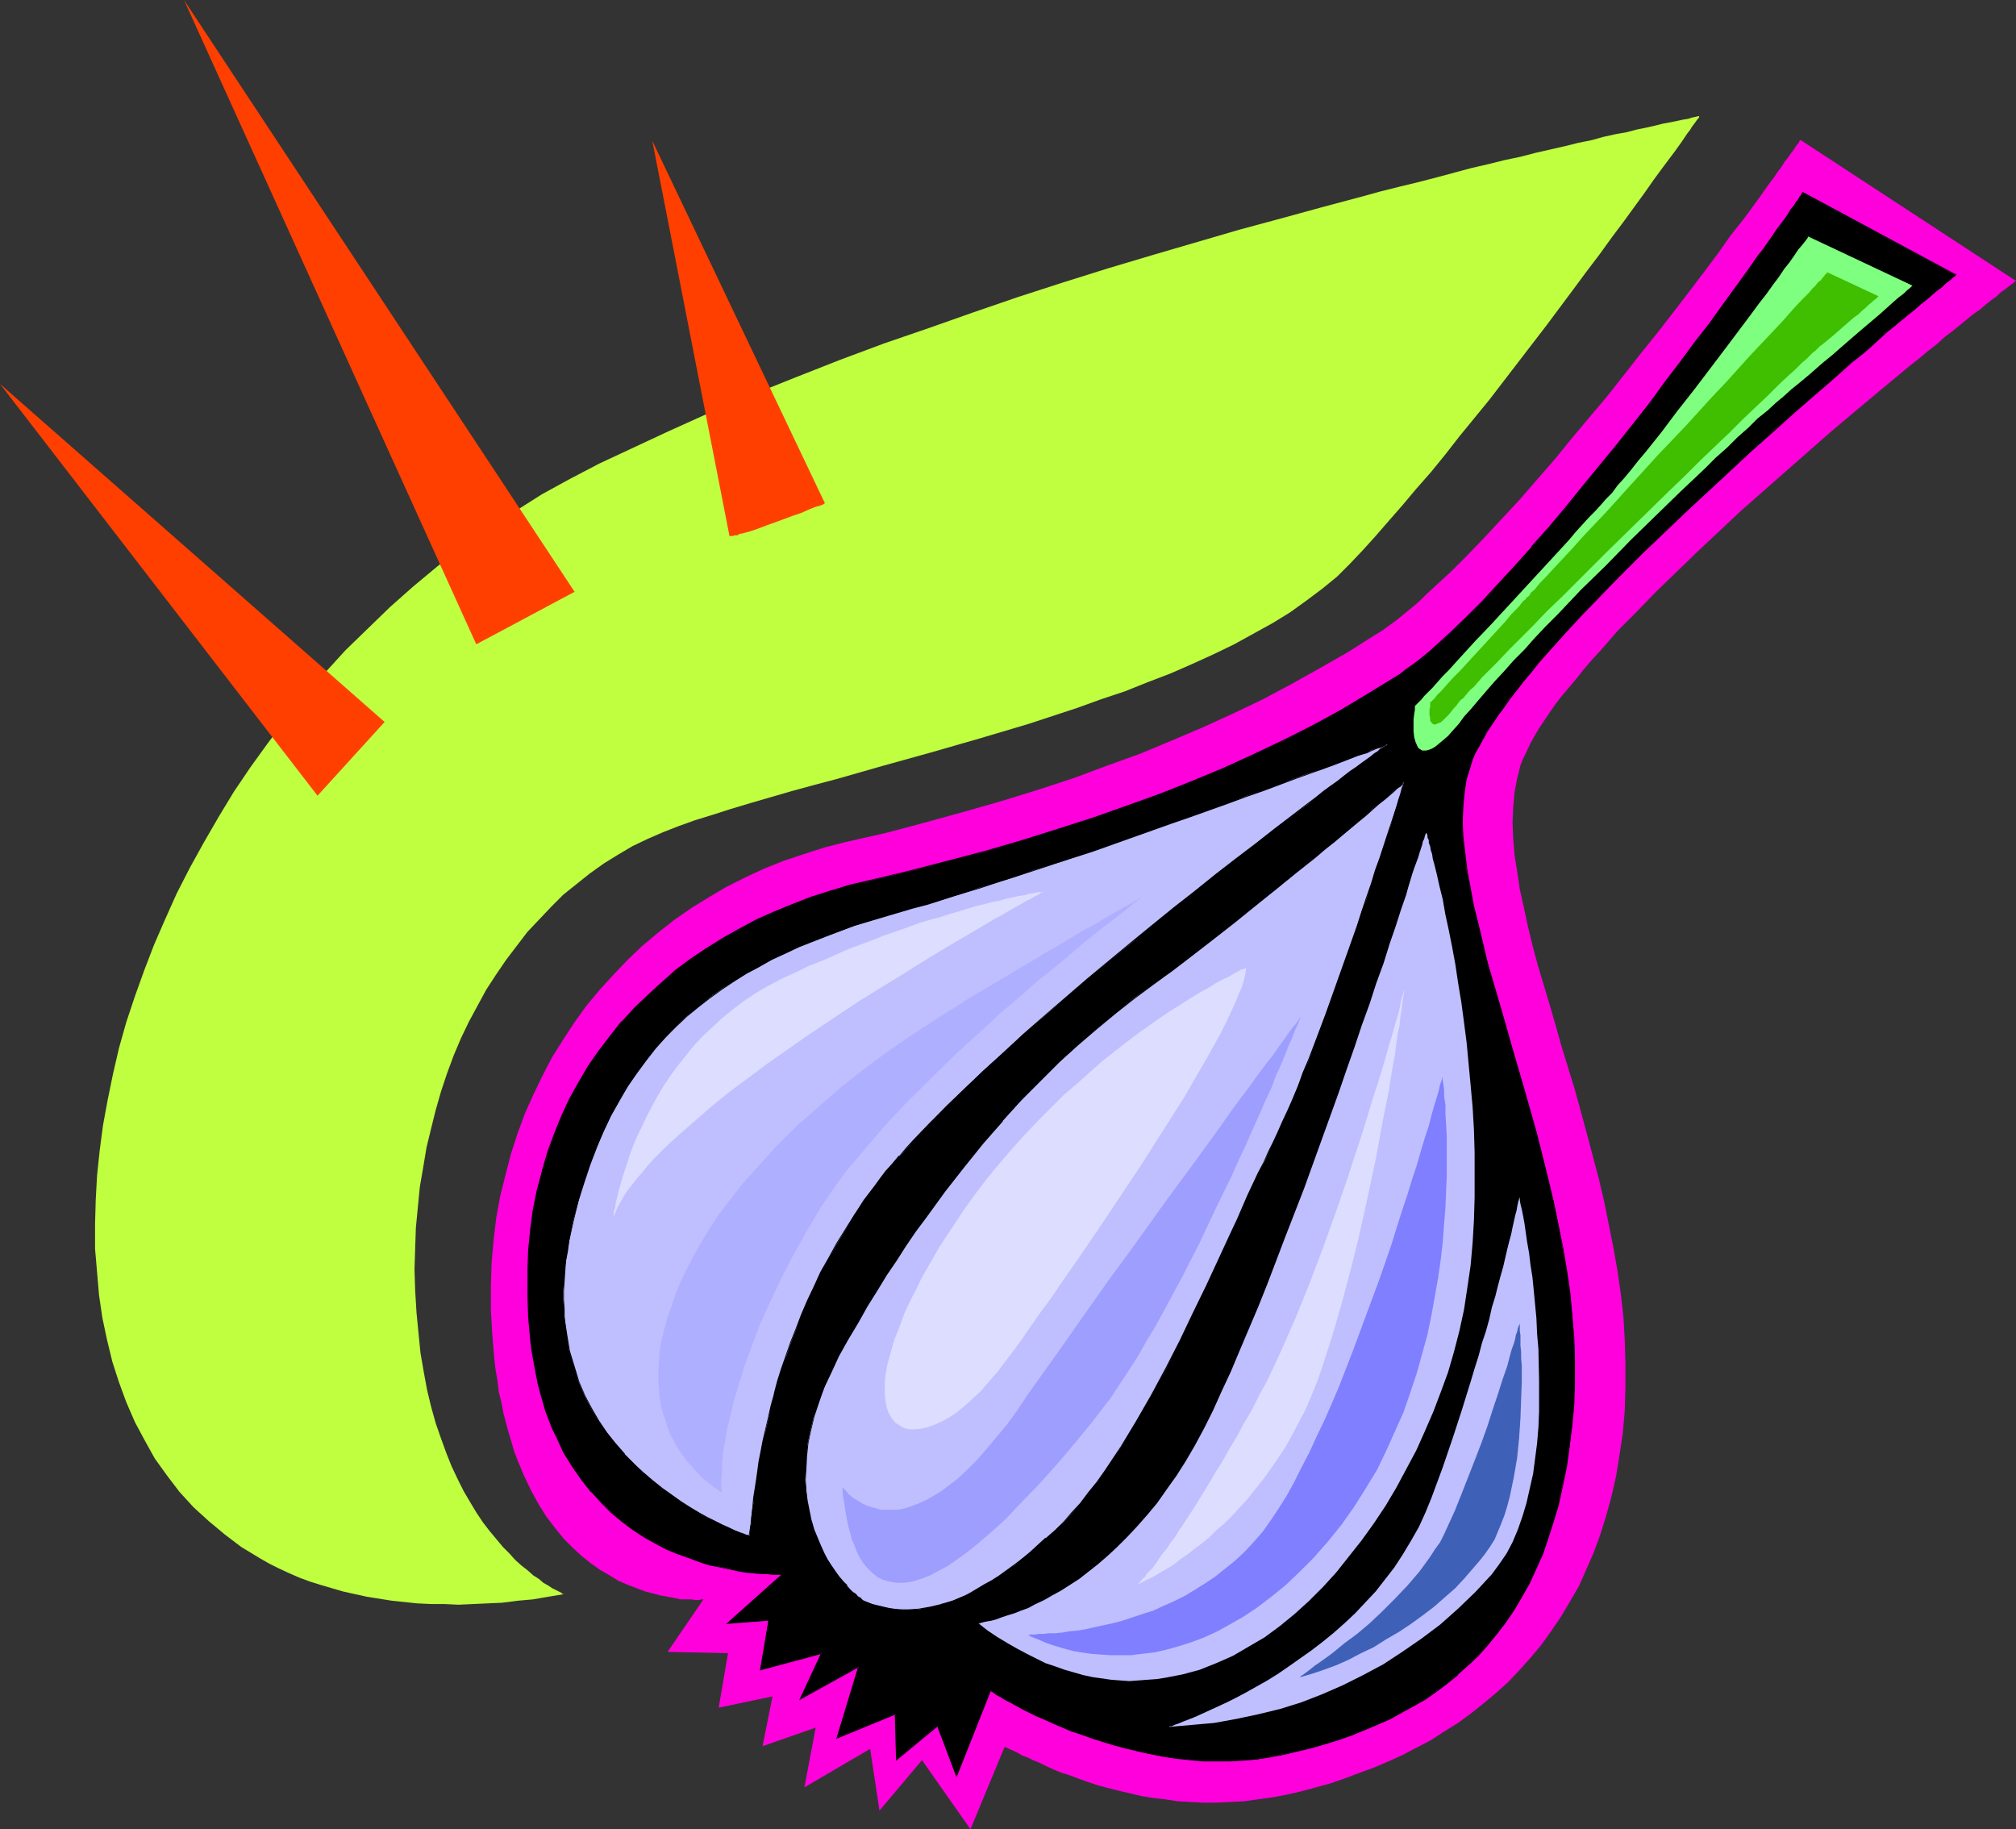 <?xml version="1.0" encoding="UTF-8" standalone="no"?>
<svg
   version="1.0"
   width="129.766mm"
   height="117.736mm"
   id="svg23"
   sodipodi:docname="Garlic 09.wmf"
   xmlns:inkscape="http://www.inkscape.org/namespaces/inkscape"
   xmlns:sodipodi="http://sodipodi.sourceforge.net/DTD/sodipodi-0.dtd"
   xmlns="http://www.w3.org/2000/svg"
   xmlns:svg="http://www.w3.org/2000/svg">
  <rect width="100%" height="100%" fill="#333333" stroke="none"/>
  <sodipodi:namedview
     id="namedview23"
     pagecolor="#ffffff"
     bordercolor="#000000"
     borderopacity="0.25"
     inkscape:showpageshadow="2"
     inkscape:pageopacity="0.0"
     inkscape:pagecheckerboard="0"
     inkscape:deskcolor="#d1d1d1"
     inkscape:document-units="mm" />
  <defs
     id="defs1">
    <pattern
       id="WMFhbasepattern"
       patternUnits="userSpaceOnUse"
       width="6"
       height="6"
       x="0"
       y="0" />
  </defs>
  <path
     style="fill:#ff00dd;fill-opacity:1;fill-rule:evenodd;stroke:none"
     d="m 171.134,389.081 h -0.485 l -0.646,0.162 h -0.808 l -0.97,-0.162 h -1.131 -1.454 l -1.454,-0.323 -1.778,-0.323 -1.778,-0.323 -1.778,-0.485 -1.939,-0.485 -2.101,-0.808 -2.101,-0.808 -2.262,-0.969 -2.101,-1.293 -2.262,-1.293 -2.262,-1.616 -2.262,-1.777 -2.262,-2.101 -2.101,-2.101 -2.101,-2.585 -2.101,-2.747 -1.939,-3.07 -1.778,-3.232 -1.778,-3.716 -1.616,-3.878 -0.808,-2.101 -0.646,-2.262 -0.646,-2.101 -0.646,-2.424 -0.646,-2.424 -0.485,-2.585 -0.646,-2.585 -0.323,-2.747 -0.485,-2.747 -0.323,-2.908 -0.485,-5.817 -0.323,-5.817 v -5.655 l 0.162,-5.655 0.485,-5.494 0.646,-5.494 0.97,-5.332 1.293,-5.171 1.293,-5.009 1.616,-5.009 1.778,-4.847 2.101,-4.686 2.262,-4.686 2.262,-4.363 2.747,-4.363 2.747,-4.201 2.909,-4.039 3.232,-3.878 3.394,-3.716 3.394,-3.555 3.555,-3.393 3.878,-3.232 3.878,-3.07 4.202,-2.908 4.202,-2.585 4.363,-2.585 4.525,-2.262 4.525,-2.101 4.848,-1.939 4.848,-1.616 5.01,-1.616 5.01,-1.293 10.019,-2.262 9.696,-2.585 9.373,-2.585 9.05,-2.585 8.888,-2.747 8.403,-2.747 8.242,-3.07 8.08,-2.908 7.757,-3.232 7.595,-3.232 7.434,-3.393 7.11,-3.393 6.949,-3.716 6.949,-3.878 6.787,-3.878 6.626,-4.201 1.616,-0.969 1.778,-1.293 1.778,-1.293 1.778,-1.454 1.778,-1.454 1.939,-1.616 1.778,-1.777 1.939,-1.777 4.04,-3.716 4.04,-4.039 4.202,-4.363 4.202,-4.524 4.363,-4.686 4.202,-4.847 4.363,-5.009 4.202,-5.171 8.565,-10.179 4.202,-5.332 4.04,-5.171 4.04,-5.009 3.878,-5.009 3.717,-4.847 3.555,-4.686 3.394,-4.524 3.07,-4.363 3.07,-3.878 1.454,-1.939 1.293,-1.777 1.293,-1.777 1.131,-1.616 1.131,-1.616 1.131,-1.454 0.97,-1.454 0.97,-1.293 0.808,-1.293 0.808,-0.969 0.646,-0.969 0.646,-0.808 0.485,-0.808 0.485,-0.646 0.323,-0.323 0.162,-0.485 0.162,-0.162 h 0.162 l 52.358,34.255 v 0 l -0.323,0.162 -0.323,0.323 -0.646,0.485 -0.646,0.485 -0.808,0.646 -0.97,0.646 -0.97,0.969 -1.131,0.808 -1.454,1.131 -1.293,1.131 -1.616,1.131 -1.616,1.293 -1.778,1.454 -1.778,1.454 -1.939,1.454 -1.939,1.777 -2.101,1.616 -2.101,1.777 -2.262,1.777 -4.686,3.878 -4.848,4.039 -5.01,4.201 -5.171,4.363 -5.333,4.686 -5.333,4.686 -10.827,9.533 -10.504,9.856 -5.171,5.009 -5.01,4.847 -4.686,4.847 -4.686,4.686 -4.202,4.847 -2.101,2.262 -1.939,2.262 -1.778,2.262 -1.778,2.101 -1.778,2.101 -1.616,2.101 -1.454,2.101 -1.293,1.939 -1.293,1.939 -1.131,1.939 -0.97,1.777 -0.808,1.777 -0.808,1.616 -0.646,1.616 -0.808,3.232 -0.646,3.393 -0.323,3.555 -0.162,3.716 0.162,3.878 0.323,4.039 0.646,4.039 0.646,4.363 0.97,4.363 0.97,4.524 1.131,4.686 1.293,4.847 1.454,4.847 1.454,4.847 1.454,5.009 1.454,5.171 3.232,10.503 2.909,10.664 2.909,10.987 1.293,5.494 1.131,5.655 1.131,5.655 0.97,5.494 0.808,5.655 0.646,5.655 0.323,5.655 0.162,5.655 v 5.817 l -0.162,5.655 -0.485,5.494 -0.808,5.332 -0.808,5.009 -1.131,5.009 -1.293,4.686 -1.454,4.686 -1.616,4.363 -1.778,4.039 -1.778,4.039 -2.262,3.878 -2.101,3.555 -2.424,3.555 -2.424,3.393 -2.586,3.07 -2.747,3.07 -2.747,2.908 -2.909,2.585 -3.07,2.585 -3.07,2.424 -3.07,2.262 -3.394,2.101 -3.232,2.101 -3.394,1.777 -3.394,1.777 -3.555,1.616 -3.394,1.454 -3.555,1.293 -3.394,1.293 -3.717,1.293 -3.555,0.969 -3.555,0.969 -3.555,0.808 -3.394,0.646 -3.555,0.485 -3.394,0.485 -3.394,0.162 -3.232,0.162 h -3.394 l -3.07,-0.162 -3.07,-0.162 -3.07,-0.485 -2.909,-0.323 -2.909,-0.485 -2.747,-0.646 -2.747,-0.646 -2.586,-0.646 -2.424,-0.646 -2.424,-0.808 -2.262,-0.808 -2.101,-0.808 -2.101,-0.646 -1.939,-0.808 -1.778,-0.808 -1.616,-0.808 -1.616,-0.646 -1.293,-0.646 -1.293,-0.485 -1.131,-0.646 -0.97,-0.485 -0.808,-0.323 -0.646,-0.323 -0.323,-0.162 -0.323,-0.162 -0.162,0.162 -8.242,19.874 -11.797,-16.804 -10.342,12.28 -2.262,-15.027 -15.998,9.372 2.747,-14.542 -12.928,4.524 2.424,-12.118 -13.09,2.747 2.262,-13.249 -14.706,-0.323 z"
     id="path1" />
  <path
     style="fill:#000000;fill-opacity:1;fill-rule:evenodd;stroke:none"
     d="m 190.365,382.941 h -2.424 -1.293 l -1.454,-0.162 -1.616,-0.162 -1.939,-0.162 -1.939,-0.323 -2.262,-0.485 -2.262,-0.485 -2.424,-0.485 -2.586,-0.808 -2.586,-0.969 -2.586,-0.969 -2.747,-1.131 -2.747,-1.454 -2.747,-1.454 -2.586,-1.777 -2.747,-1.939 -2.586,-2.262 -2.586,-2.424 -2.424,-2.585 -2.262,-2.908 -2.262,-3.232 -2.101,-3.555 -1.778,-3.716 -0.97,-2.101 -0.808,-1.939 -0.808,-2.262 -0.646,-2.262 -0.646,-2.262 -0.646,-2.424 -0.485,-2.424 -0.485,-2.585 -0.485,-2.747 -0.323,-2.747 -0.485,-5.494 -0.162,-5.494 v -5.332 l 0.162,-5.171 0.485,-5.009 0.646,-4.847 0.97,-4.847 1.131,-4.686 1.454,-4.524 1.616,-4.524 1.778,-4.363 1.939,-4.039 2.101,-4.039 2.424,-3.878 2.586,-3.878 2.586,-3.555 2.909,-3.555 3.07,-3.232 3.232,-3.232 3.394,-3.07 3.555,-2.908 3.555,-2.747 3.878,-2.585 3.878,-2.424 4.04,-2.262 4.202,-2.262 4.363,-1.939 4.363,-1.777 4.686,-1.777 4.525,-1.616 4.686,-1.293 4.848,-1.131 9.534,-2.262 9.373,-2.424 9.211,-2.424 8.888,-2.585 8.726,-2.747 8.565,-2.747 8.242,-2.908 8.08,-2.908 7.918,-3.232 7.595,-3.07 7.434,-3.393 7.272,-3.393 6.949,-3.716 6.787,-3.555 6.464,-3.878 6.464,-3.878 1.454,-0.969 1.616,-1.293 1.778,-1.131 1.616,-1.454 1.778,-1.454 1.778,-1.454 1.939,-1.616 1.778,-1.777 3.878,-3.716 3.878,-3.878 3.878,-4.201 4.202,-4.524 4.04,-4.524 4.202,-4.847 4.202,-4.847 4.04,-5.009 8.242,-10.179 7.918,-10.179 3.878,-5.009 3.717,-5.009 3.555,-4.686 3.555,-4.686 3.232,-4.524 3.07,-4.201 2.909,-3.878 2.586,-3.716 1.293,-1.777 1.131,-1.616 1.131,-1.616 0.97,-1.454 0.97,-1.293 0.97,-1.293 0.808,-1.131 0.646,-1.131 0.808,-0.969 0.485,-0.808 0.485,-0.646 0.485,-0.646 0.323,-0.485 0.162,-0.323 0.162,-0.162 v -0.162 l 37.168,20.036 v 0 l -0.323,0.162 -0.323,0.323 -0.485,0.485 -0.646,0.485 -0.808,0.646 -0.97,0.808 -1.131,0.808 -1.131,0.969 -1.293,1.131 -1.293,1.131 -1.454,1.293 -1.778,1.293 -1.616,1.454 -1.778,1.616 -1.939,1.454 -1.939,1.777 -1.939,1.777 -2.101,1.777 -2.262,1.777 -4.525,4.039 -4.848,4.201 -5.01,4.363 -5.01,4.524 -5.171,4.686 -5.333,4.847 -10.504,9.856 -10.504,10.018 -5.01,5.009 -5.01,5.009 -4.686,4.847 -4.363,4.847 -4.202,4.686 -2.101,2.262 -1.778,2.262 -1.939,2.262 -1.616,2.101 -1.778,2.101 -1.454,2.101 -1.454,1.939 -1.293,2.101 -1.293,1.777 -0.97,1.939 -0.97,1.616 -0.808,1.777 -0.808,1.616 -0.485,1.454 -0.808,3.07 -0.646,3.393 -0.323,3.393 v 3.716 3.716 l 0.485,4.039 0.485,4.039 0.808,4.363 0.808,4.363 1.131,4.524 1.131,4.686 1.293,4.847 1.293,4.847 1.454,5.009 1.454,5.171 1.616,5.171 2.909,10.503 3.07,10.664 2.747,10.987 1.454,5.494 1.131,5.494 0.97,5.494 0.97,5.655 0.808,5.494 0.646,5.494 0.323,5.494 0.323,5.494 v 5.494 l -0.323,5.332 -0.485,5.171 -0.485,5.009 -0.808,4.847 -0.97,4.686 -0.97,4.363 -1.131,4.201 -1.293,4.039 -1.454,4.039 -1.616,3.555 -1.616,3.555 -1.778,3.232 -1.939,3.232 -1.939,2.908 -2.262,2.908 -2.101,2.585 -2.424,2.585 -2.424,2.424 -2.424,2.262 -2.586,2.101 -2.747,1.939 -2.747,1.939 -2.747,1.777 -2.909,1.454 -2.909,1.616 -3.07,1.454 -3.07,1.293 -3.07,1.131 -3.232,1.131 -3.232,1.131 -3.232,0.808 -6.787,1.616 -3.394,0.646 -3.232,0.646 -3.394,0.162 -3.232,0.162 h -3.394 -3.232 l -3.232,-0.323 -3.07,-0.323 -3.232,-0.485 -3.07,-0.485 -2.909,-0.646 -2.909,-0.808 -2.909,-0.646 -2.747,-0.969 -2.586,-0.808 -2.586,-0.808 -2.424,-0.969 -2.424,-0.969 -2.101,-0.969 -2.262,-0.969 -1.939,-0.808 -1.778,-0.969 -1.778,-0.808 -1.454,-0.808 -1.454,-0.808 -1.131,-0.646 -1.131,-0.646 -0.808,-0.485 -0.646,-0.485 -0.646,-0.323 -0.162,-0.162 h -0.162 l -8.242,20.844 -4.686,-12.28 -9.858,8.241 -0.323,-11.149 -14.221,5.817 5.333,-17.289 -14.221,7.917 5.171,-11.149 -14.867,4.039 1.939,-12.118 -10.019,0.808 z"
     id="path2" />
  <path
     style="fill:#000000;fill-opacity:1;fill-rule:evenodd;stroke:none"
     d="m 190.688,382.779 h -2.747 -1.293 l -1.454,-0.162 -1.616,-0.162 -1.939,-0.162 -1.939,-0.323 -2.262,-0.323 -2.262,-0.485 -2.424,-0.646 v 0 l -2.586,-0.808 -2.424,-0.808 -2.747,-1.131 -2.747,-1.131 -2.747,-1.293 -2.586,-1.616 -2.747,-1.777 -2.747,-1.939 -2.586,-2.101 v 0 l -2.586,-2.424 -2.424,-2.747 h 0.162 l -2.424,-2.908 -2.101,-3.232 -2.101,-3.393 -1.939,-3.716 -0.808,-2.101 -0.808,-2.101 -0.808,-2.101 -0.646,-2.262 -0.646,-2.262 -0.646,-2.424 v 0 l -0.485,-2.424 -0.646,-2.585 -0.323,-2.747 -0.323,-2.747 -0.485,-5.494 -0.323,-5.494 v -5.332 l 0.323,-5.171 0.485,-5.009 0.646,-4.847 0.97,-4.847 1.131,-4.686 v 0 l 1.293,-4.524 1.616,-4.363 1.778,-4.363 2.101,-4.201 2.101,-4.039 2.424,-3.878 2.586,-3.716 2.586,-3.555 2.909,-3.555 v 0 l 3.07,-3.393 3.07,-3.232 3.394,-2.908 v 0 l 3.555,-2.908 3.717,-2.747 3.717,-2.585 4.04,-2.424 4.04,-2.424 4.202,-2.101 4.363,-1.939 4.363,-1.939 4.525,-1.616 4.525,-1.616 4.848,-1.293 h -0.162 l 4.848,-1.293 9.534,-2.262 9.373,-2.262 h 0.162 l 9.05,-2.585 9.05,-2.424 8.726,-2.747 8.403,-2.747 8.403,-2.908 8.08,-2.908 7.757,-3.232 7.757,-3.232 7.434,-3.232 7.11,-3.555 6.949,-3.555 6.787,-3.555 6.626,-3.878 6.302,-3.878 1.616,-0.969 1.616,-1.293 1.616,-1.293 1.778,-1.293 1.778,-1.454 1.778,-1.454 v -0.162 l 1.778,-1.616 1.778,-1.777 3.878,-3.555 3.878,-4.039 4.04,-4.201 4.04,-4.363 4.202,-4.686 v 0 l 4.202,-4.686 4.04,-5.009 4.202,-5.009 8.242,-10.179 7.918,-10.179 3.878,-5.009 3.717,-4.847 3.555,-4.847 3.394,-4.524 3.394,-4.524 5.818,-8.24 2.747,-3.716 1.293,-1.616 1.131,-1.616 0.97,-1.616 1.131,-1.454 0.97,-1.454 0.97,-1.131 0.808,-1.293 0.646,-0.969 0.646,-0.969 0.646,-0.808 0.485,-0.808 0.485,-0.646 0.162,-0.323 0.485,-0.646 h -0.162 0.162 -0.162 l 37.168,19.874 v -0.162 0.162 -0.162 l -0.323,0.162 -0.323,0.323 -0.646,0.485 -0.646,0.485 -0.808,0.646 -0.808,0.808 -1.131,0.969 -1.131,0.808 -1.293,1.131 -1.454,1.131 -1.454,1.293 -1.616,1.454 -1.616,1.293 -1.778,1.616 -1.939,1.616 -1.939,1.616 -2.101,1.777 -2.101,1.777 -2.101,1.939 -4.686,3.878 -4.686,4.201 v 0 l -5.01,4.363 -5.01,4.686 -5.333,4.524 -5.171,4.847 -10.666,9.856 -10.342,10.018 -5.171,5.009 -4.848,5.009 -4.686,4.847 -4.525,4.847 -4.202,4.686 v 0 l -1.939,2.424 -1.939,2.262 -1.778,2.101 -1.778,2.262 -1.616,2.101 -1.616,2.101 -1.454,1.939 -1.293,1.939 -1.131,1.939 -1.131,1.777 -0.97,1.777 -0.808,1.777 -0.808,1.616 -0.485,1.454 -0.808,3.07 v 0 l -0.646,3.393 -0.323,3.393 v 3.716 l 0.162,3.716 0.323,4.039 0.646,4.039 0.646,4.363 0.808,4.363 1.131,4.524 1.131,4.686 1.293,4.847 v 0 l 1.454,5.009 1.293,5.009 1.454,5.009 1.616,5.171 2.909,10.503 3.07,10.826 v -0.162 l 2.747,10.987 1.454,5.494 1.131,5.494 1.131,5.494 0.808,5.655 0.808,5.494 0.646,5.494 0.485,5.494 0.162,5.494 v 5.494 l -0.323,5.332 -0.485,5.171 -0.485,5.009 -0.808,4.847 -0.808,4.686 -1.131,4.363 v 0 l -1.131,4.201 -1.293,4.039 -1.454,3.878 -1.616,3.716 -1.616,3.393 -1.778,3.393 -1.939,3.07 -1.939,3.07 -2.101,2.747 -2.262,2.747 v 0 l -2.262,2.585 -2.424,2.262 -2.424,2.262 v 0 l -2.747,2.101 -2.586,2.101 -2.747,1.777 -2.909,1.777 -2.909,1.616 -2.909,1.454 -2.909,1.454 -3.07,1.293 -3.232,1.131 -3.232,1.131 -3.232,1.131 -3.232,0.808 h 0.162 l -6.787,1.777 -3.394,0.646 -3.232,0.485 v 0.162 l 3.232,-0.485 3.394,-0.646 6.787,-1.616 v 0 l 3.232,-0.969 3.232,-0.969 3.232,-1.131 3.07,-1.293 3.07,-1.293 3.07,-1.293 2.909,-1.616 2.909,-1.616 2.909,-1.616 2.747,-1.939 2.586,-1.939 2.586,-2.101 v -0.162 l 2.586,-2.262 2.424,-2.262 2.262,-2.585 v 0 l 2.262,-2.747 2.101,-2.747 2.101,-3.07 1.778,-3.07 1.939,-3.393 1.616,-3.555 1.616,-3.555 1.293,-3.878 1.293,-4.039 1.293,-4.201 v -0.162 l 0.97,-4.363 0.97,-4.686 0.646,-4.847 0.646,-5.009 0.485,-5.171 0.162,-5.332 v -5.494 l -0.162,-5.494 -0.485,-5.494 -0.485,-5.494 -0.808,-5.494 -0.97,-5.655 -1.131,-5.494 -1.131,-5.494 -1.293,-5.494 -2.747,-10.987 v 0 l -3.07,-10.826 -3.07,-10.503 -1.454,-5.171 -1.454,-5.009 -1.454,-5.009 -1.454,-4.847 v 0 l -1.131,-4.847 -1.131,-4.686 -1.131,-4.524 -0.808,-4.363 -0.808,-4.363 -0.485,-4.039 -0.485,-4.039 -0.162,-3.716 0.162,-3.716 0.323,-3.393 0.485,-3.393 v 0.162 l 0.97,-3.07 0.485,-1.616 0.646,-1.616 0.97,-1.616 0.97,-1.777 0.97,-1.777 1.293,-1.939 1.293,-1.939 1.454,-1.939 1.454,-2.101 1.778,-2.262 1.616,-2.101 1.778,-2.101 1.939,-2.424 1.939,-2.262 v 0 l 4.202,-4.686 4.525,-4.847 4.686,-4.847 4.848,-5.009 5.01,-5.009 10.504,-10.018 10.666,-9.856 5.171,-4.847 5.333,-4.686 5.01,-4.524 5.01,-4.363 v 0 l 4.686,-4.039 4.525,-4.039 2.262,-1.777 2.101,-1.777 2.101,-1.939 1.778,-1.616 1.939,-1.616 1.778,-1.454 1.778,-1.454 1.616,-1.293 1.454,-1.293 1.454,-1.131 1.293,-1.131 1.131,-0.969 1.131,-0.808 0.808,-0.808 0.808,-0.646 0.646,-0.485 0.485,-0.485 0.485,-0.323 0.162,-0.162 v -0.162 h 0.323 L 438.582,46.696 l -0.162,0.162 -0.323,0.646 -0.323,0.323 -0.323,0.646 -0.646,0.808 -0.485,0.808 -0.808,0.969 -0.646,1.131 -0.808,1.131 -0.97,1.293 -0.97,1.293 -0.97,1.454 -1.131,1.616 -1.131,1.616 -1.293,1.616 -2.586,3.716 -5.979,8.24 -3.232,4.524 -3.555,4.524 -3.555,4.847 -3.717,4.847 -3.717,5.171 -8.08,10.179 -8.242,10.018 -4.04,5.009 -4.202,5.009 -4.202,4.686 h 0.162 l -4.202,4.686 -4.04,4.363 -3.878,4.201 -4.04,4.039 -3.717,3.555 -1.939,1.777 -1.778,1.616 v 0 l -1.778,1.616 -1.778,1.454 -1.778,1.293 -1.616,1.131 -1.616,1.293 -1.616,0.969 -6.302,3.878 -6.464,3.878 -6.787,3.716 -7.11,3.555 -7.11,3.393 -7.434,3.393 -7.757,3.232 -7.757,3.07 -8.08,2.908 -8.242,2.908 -8.565,2.747 -8.726,2.747 -8.888,2.585 -9.211,2.424 v 0 l -9.373,2.424 -9.534,2.262 -4.848,1.131 v 0 l -4.686,1.454 -4.686,1.454 -4.525,1.777 -4.363,1.777 -4.363,1.939 -4.202,2.262 -4.04,2.262 -3.878,2.424 -3.878,2.585 -3.717,2.747 -3.394,3.07 v 0 l -3.394,3.07 -3.232,3.07 -3.07,3.393 h -0.162 l -2.747,3.555 -2.747,3.555 -2.586,3.716 -2.262,3.878 -2.262,4.039 -1.939,4.201 -1.778,4.363 -1.616,4.363 -1.293,4.524 v 0.162 l -1.293,4.686 -0.97,4.847 -0.646,4.847 -0.485,5.009 -0.162,5.171 v 5.332 l 0.162,5.494 0.485,5.494 0.323,2.747 0.485,2.747 0.485,2.585 0.485,2.424 v 0.162 l 0.646,2.424 0.646,2.262 0.646,2.262 0.808,2.101 0.808,2.101 0.97,1.939 1.778,3.878 2.101,3.393 2.262,3.232 2.262,2.908 h 0.162 l 2.424,2.747 2.424,2.424 v 0 l 2.747,2.262 2.586,1.939 2.747,1.777 2.586,1.454 2.747,1.454 2.747,1.131 2.747,0.969 2.586,0.969 2.424,0.808 h 0.162 l 2.424,0.485 2.262,0.485 2.262,0.485 1.939,0.323 1.939,0.162 1.616,0.162 h 1.454 l 1.293,0.162 h 2.424 l -0.162,-0.162 z"
     id="path3" />
  <path
     style="fill:#000000;fill-opacity:1;fill-rule:evenodd;stroke:none"
     d="m 305.747,427.86 -3.394,0.323 h -3.232 -3.394 -3.232 l -3.232,-0.162 -3.07,-0.485 -3.232,-0.485 -3.07,-0.485 -2.909,-0.646 -2.909,-0.808 v 0 l -2.747,-0.646 -2.747,-0.808 -2.747,-0.969 -2.586,-0.808 -2.424,-0.969 -2.262,-0.969 -2.262,-0.808 -2.101,-0.969 -1.939,-0.969 -1.939,-0.969 -1.616,-0.808 -1.616,-0.808 -1.293,-0.808 -1.293,-0.646 -0.97,-0.485 -0.97,-0.646 -0.646,-0.323 -0.485,-0.323 -0.323,-0.323 h -0.162 l -8.403,21.005 h 0.323 l -4.686,-12.442 -10.019,8.402 h 0.162 l -0.323,-11.31 -14.382,5.978 0.162,0.162 5.333,-17.612 -14.382,8.079 0.162,0.162 5.171,-11.472 -15.19,4.201 h 0.323 l 1.939,-12.28 -10.181,0.808 0.162,0.162 13.574,-12.118 -0.485,0.162 -13.574,12.118 10.342,-0.808 v -0.162 l -2.101,12.28 15.029,-4.039 -0.162,-0.162 -5.333,11.472 14.544,-8.079 -0.162,-0.162 -5.333,17.612 14.544,-5.978 -0.323,-0.162 0.323,11.472 10.181,-8.402 h -0.162 l 4.686,12.442 8.403,-21.167 -0.162,0.162 v 0 l 0.323,0.162 0.485,0.323 0.646,0.485 0.97,0.485 0.97,0.646 1.293,0.646 1.454,0.808 1.454,0.808 1.616,0.808 1.939,0.969 1.939,0.808 2.101,0.969 2.262,0.969 2.262,0.969 2.586,0.808 2.586,0.969 2.586,0.808 2.747,0.808 2.909,0.808 v 0 l 2.909,0.646 2.909,0.646 3.07,0.646 3.232,0.485 3.07,0.323 3.232,0.323 h 3.232 3.394 l 3.232,-0.162 3.394,-0.323 z"
     id="path4" />
  <path
     style="fill:#bfbfff;fill-opacity:1;fill-rule:evenodd;stroke:none"
     d="m 182.285,373.731 -0.162,-0.162 -0.485,-0.162 -0.808,-0.162 -0.97,-0.485 -1.131,-0.485 -1.454,-0.646 -1.616,-0.646 -1.778,-0.969 -1.939,-0.808 -1.939,-1.293 -2.262,-1.293 -2.262,-1.293 -2.101,-1.616 -2.424,-1.616 -2.262,-1.939 -2.424,-1.939 -2.101,-2.262 -2.262,-2.262 -2.262,-2.585 -1.939,-2.585 -2.101,-2.908 -1.778,-2.908 -1.616,-3.232 -1.454,-3.393 -1.131,-3.555 -1.131,-3.878 -0.646,-3.878 -0.485,-4.201 -0.162,-2.101 -0.162,-2.262 v -2.262 l 0.162,-2.262 0.162,-2.424 0.323,-2.424 0.323,-2.424 0.485,-2.585 0.97,-5.009 1.293,-4.686 1.293,-4.524 1.454,-4.363 1.616,-4.201 1.778,-3.878 1.778,-3.878 1.939,-3.555 2.101,-3.393 2.101,-3.232 2.262,-3.07 2.262,-2.908 2.586,-2.747 2.586,-2.747 2.586,-2.424 2.747,-2.262 2.747,-2.262 2.909,-2.101 2.909,-1.939 3.07,-1.777 3.07,-1.777 3.232,-1.616 3.232,-1.616 3.232,-1.454 6.787,-2.747 6.787,-2.424 7.11,-2.262 7.11,-2.101 3.717,-0.969 3.878,-1.293 4.202,-1.131 4.202,-1.454 4.363,-1.293 4.686,-1.454 4.525,-1.616 4.686,-1.454 9.696,-3.232 9.534,-3.393 9.534,-3.393 4.686,-1.616 4.525,-1.616 4.525,-1.616 4.202,-1.616 4.202,-1.454 4.04,-1.454 3.717,-1.454 3.555,-1.293 3.394,-1.131 3.07,-1.131 2.747,-0.969 2.586,-0.969 2.101,-0.808 0.97,-0.485 0.808,-0.323 0.808,-0.162 0.646,-0.323 0.646,-0.162 0.485,-0.162 0.323,-0.162 0.323,-0.162 h 0.162 v 0 0 l -0.162,0.162 -0.485,0.162 -0.323,0.323 -0.646,0.485 -0.808,0.646 -0.808,0.485 -0.97,0.808 -1.131,0.808 -1.131,0.808 -1.293,0.969 -1.293,0.969 -1.454,1.131 -1.616,1.131 -1.778,1.293 -1.616,1.293 -1.778,1.454 -1.939,1.454 -4.04,3.07 -4.363,3.232 -4.525,3.555 -4.686,3.555 -4.848,3.878 -5.01,3.878 -5.171,4.201 -5.333,4.201 -5.171,4.363 -10.666,8.725 -10.504,9.048 -5.01,4.363 -5.01,4.524 -4.686,4.363 -4.686,4.363 -4.363,4.201 -4.04,4.201 -3.878,4.039 -1.778,2.101 -1.778,1.939 -1.616,1.777 -1.616,1.939 -1.454,1.777 -1.293,1.777 -2.586,3.555 -2.424,3.393 -2.101,3.555 -2.101,3.555 -1.939,3.393 -1.939,3.555 -1.616,3.393 -1.616,3.555 -1.454,3.232 -1.293,3.393 -1.293,3.393 -1.131,3.232 -1.131,3.232 -0.97,3.07 -0.808,3.07 -0.808,2.908 -0.646,2.908 -0.646,2.747 -0.646,2.747 -0.485,2.585 -0.485,2.424 -0.323,2.424 -0.323,2.262 -0.323,2.101 -0.323,1.939 -0.162,1.777 -0.323,1.777 -0.162,1.454 v 1.454 l -0.323,1.131 v 0.969 z"
     id="path5" />
  <path
     style="fill:#000000;fill-opacity:1;fill-rule:evenodd;stroke:none"
     d="m 182.123,373.731 0.162,-0.162 -0.162,-0.162 h -0.485 v 0 l -0.646,-0.323 -0.97,-0.323 -1.293,-0.485 -1.293,-0.646 -1.778,-0.808 -1.616,-0.808 -1.939,-0.969 -2.101,-1.131 -2.101,-1.293 -2.262,-1.454 -2.262,-1.616 -2.262,-1.616 -2.424,-1.939 -2.262,-1.939 v 0 l -2.262,-2.101 -2.262,-2.262 h 0.162 l -2.262,-2.585 -2.101,-2.585 -1.939,-2.908 -1.778,-3.07 -1.616,-3.07 -1.454,-3.393 -1.131,-3.716 -1.131,-3.716 v 0 l -0.646,-3.878 -0.646,-4.201 v -2.101 l -0.162,-2.262 v -2.262 l 0.162,-2.262 0.162,-2.424 0.162,-2.424 0.485,-2.424 0.323,-2.585 1.131,-5.009 1.131,-4.686 v 0 l 1.454,-4.524 1.454,-4.363 1.616,-4.201 1.616,-3.878 1.778,-3.716 2.101,-3.716 1.939,-3.393 2.262,-3.232 2.262,-3.07 2.262,-2.908 v 0 l 2.424,-2.747 2.586,-2.585 2.586,-2.424 v 0 l 2.747,-2.262 2.909,-2.262 2.909,-2.101 2.909,-1.939 3.07,-1.939 3.07,-1.616 3.07,-1.777 3.232,-1.454 3.394,-1.616 6.626,-2.585 6.787,-2.585 7.11,-2.101 7.11,-2.101 3.717,-0.969 4.04,-1.293 4.04,-1.293 4.363,-1.293 4.363,-1.454 4.525,-1.454 4.525,-1.454 4.848,-1.616 9.534,-3.07 9.534,-3.393 9.534,-3.393 4.686,-1.616 4.525,-1.616 4.525,-1.616 4.363,-1.616 4.202,-1.454 7.757,-2.908 3.555,-1.293 3.232,-1.131 3.07,-1.131 2.909,-1.131 2.424,-0.969 2.262,-0.646 0.97,-0.485 0.808,-0.323 0.646,-0.323 0.808,-0.162 0.485,-0.162 0.485,-0.323 h 0.323 l 0.323,-0.162 0.162,-0.162 v 0 0 -0.162 l -0.162,0.162 v -0.162 l -0.485,0.485 -0.485,0.323 -0.646,0.323 -0.646,0.646 -0.808,0.485 -0.97,0.808 -1.131,0.808 -1.131,0.808 -1.293,0.969 -1.454,0.969 -1.454,1.131 -1.616,1.293 -1.616,1.131 -1.778,1.293 -1.778,1.454 -1.939,1.454 -8.242,6.302 -4.525,3.555 -4.686,3.555 -5.01,3.878 -5.01,4.039 -5.171,4.039 -5.171,4.201 -5.333,4.363 -10.504,8.725 -10.504,9.048 v 0 l -5.171,4.524 -4.848,4.524 -4.848,4.363 -4.525,4.363 -4.363,4.201 -4.202,4.201 -3.878,4.039 -1.778,1.939 -1.616,1.939 h -0.162 l -1.616,1.939 -1.616,1.777 -1.454,1.939 -1.293,1.777 -2.586,3.393 -2.262,3.555 -2.262,3.555 -2.101,3.393 -1.939,3.555 -1.939,3.393 -1.616,3.555 -1.616,3.393 -1.454,3.393 -1.293,3.393 -1.293,3.232 -1.131,3.232 -1.131,3.232 -0.97,3.07 -0.808,3.07 v 0.162 l -0.808,2.908 -0.646,2.908 -0.646,2.747 -0.646,2.747 -0.485,2.585 -0.485,2.424 -0.323,2.424 -0.323,2.262 -0.323,2.101 -0.323,1.939 -0.162,1.777 -0.162,1.777 -0.162,1.454 -0.162,1.454 -0.162,1.131 -0.162,0.969 -0.162,0.969 0.162,0.162 0.162,-1.131 0.162,-0.969 0.162,-1.131 0.162,-1.454 0.162,-1.454 0.162,-1.777 0.323,-1.777 0.323,-1.939 0.323,-2.101 0.323,-2.262 0.323,-2.424 0.485,-2.424 0.485,-2.585 0.485,-2.747 0.646,-2.747 0.808,-2.908 0.808,-2.908 v 0 l 0.808,-3.07 0.97,-3.07 0.97,-3.232 1.131,-3.232 1.293,-3.393 1.454,-3.232 1.454,-3.393 1.616,-3.393 1.616,-3.555 1.778,-3.393 1.939,-3.555 2.101,-3.555 2.262,-3.393 2.424,-3.555 2.586,-3.555 1.293,-1.777 1.454,-1.777 1.616,-1.777 1.616,-1.939 h -0.162 l 1.778,-1.939 1.778,-1.939 3.878,-4.039 4.04,-4.201 4.525,-4.201 4.525,-4.363 4.848,-4.524 4.848,-4.363 5.01,-4.524 v 0 l 10.504,-8.887 10.666,-8.887 5.333,-4.201 5.171,-4.201 5.171,-4.201 5.01,-3.878 4.848,-3.878 4.848,-3.716 4.525,-3.393 8.242,-6.463 1.939,-1.293 1.778,-1.454 1.778,-1.293 1.616,-1.293 1.616,-1.131 1.454,-1.131 1.454,-0.969 1.293,-0.969 1.131,-0.808 1.131,-0.969 0.808,-0.646 0.97,-0.646 0.646,-0.485 0.646,-0.485 0.485,-0.323 0.485,-0.323 0.323,-0.323 h -0.323 -0.162 l -0.323,0.162 -0.485,0.162 -0.323,0.162 -0.646,0.162 -0.646,0.323 -0.808,0.323 -0.808,0.323 -0.97,0.323 -2.262,0.808 -2.424,0.969 -2.747,0.969 -3.07,1.131 -3.394,1.293 -3.555,1.293 -7.757,2.747 -4.202,1.616 -4.363,1.454 -4.363,1.616 -4.525,1.616 -4.686,1.616 -9.534,3.393 -9.696,3.393 -9.534,3.232 -4.686,1.616 -4.686,1.454 -4.525,1.454 -4.363,1.454 -4.363,1.293 -4.04,1.131 -4.04,1.293 -3.717,0.969 -7.11,2.101 -6.949,2.262 -6.949,2.424 -6.626,2.747 -3.232,1.454 -3.394,1.616 -3.07,1.616 -3.07,1.777 -3.07,1.777 -2.909,2.101 -2.909,2.101 -2.747,2.101 -2.747,2.424 v 0 l -2.747,2.424 -2.424,2.585 -2.586,2.747 v 0 l -2.424,3.07 -2.262,3.07 -2.101,3.232 -2.101,3.393 -1.939,3.555 -1.778,3.716 -1.778,4.039 -1.616,4.039 -1.454,4.363 -1.293,4.524 v 0.162 l -1.131,4.686 -1.131,5.009 -0.485,2.585 -0.323,2.424 -0.323,2.424 -0.162,2.424 v 2.262 2.262 2.262 l 0.162,2.101 0.485,4.201 0.808,3.878 v 0.162 l 0.97,3.716 1.293,3.555 1.454,3.393 1.616,3.232 1.778,3.07 1.939,2.908 2.101,2.585 2.101,2.585 v 0 l 2.262,2.262 2.262,2.101 v 0.162 l 2.262,1.939 2.424,1.777 2.262,1.777 2.262,1.616 2.262,1.293 2.101,1.293 2.101,1.131 1.939,0.969 1.778,0.969 1.616,0.646 1.454,0.646 1.131,0.485 0.97,0.485 0.646,0.162 h 0.162 l 0.485,0.162 v 0 l 0.162,0.162 z"
     id="path6" />
  <path
     style="fill:#bfbfff;fill-opacity:1;fill-rule:evenodd;stroke:none"
     d="m 210.241,389.566 h -0.162 l -0.162,-0.162 -0.485,-0.323 -0.485,-0.485 -0.485,-0.485 -0.808,-0.646 -0.808,-0.808 -0.808,-0.808 -0.97,-1.131 -0.97,-1.131 -0.808,-1.293 -0.97,-1.293 -0.97,-1.616 -0.97,-1.616 -0.808,-1.777 -0.808,-1.939 -0.808,-1.939 -0.646,-2.101 -0.485,-2.424 -0.485,-2.424 -0.162,-2.424 -0.323,-2.747 0.162,-2.747 0.162,-3.07 0.323,-3.07 0.646,-3.07 0.808,-3.393 1.131,-3.555 1.454,-3.555 1.616,-3.878 1.778,-3.878 2.262,-4.039 2.424,-4.039 2.262,-3.878 2.424,-3.878 2.262,-3.716 2.424,-3.716 2.424,-3.555 2.262,-3.393 2.424,-3.232 4.686,-6.463 4.686,-6.14 4.686,-5.655 4.686,-5.332 4.686,-5.171 4.686,-4.686 4.525,-4.524 4.686,-4.363 4.525,-3.878 4.525,-3.716 4.525,-3.716 4.525,-3.232 2.262,-1.616 2.262,-1.777 4.848,-3.716 5.171,-3.878 5.01,-4.039 10.342,-8.079 4.848,-4.039 4.686,-3.878 2.424,-1.939 2.101,-1.777 2.101,-1.777 1.939,-1.616 1.939,-1.616 1.778,-1.454 1.616,-1.454 1.616,-1.293 1.454,-1.131 1.131,-0.969 0.97,-0.969 0.97,-0.646 0.646,-0.646 0.485,-0.485 0.323,-0.323 h 0.162 v 0 0.162 l -0.162,0.162 v 0.323 l -0.323,0.969 -0.323,1.131 -0.485,1.454 -0.646,1.777 -0.646,2.101 -0.646,2.262 -0.808,2.424 -0.97,2.747 -0.97,2.908 -0.97,2.908 -0.97,3.232 -1.131,3.393 -1.293,3.393 -1.131,3.555 -2.424,7.109 -2.586,7.433 -2.747,7.271 -2.586,7.109 -1.293,3.555 -1.454,3.393 -1.293,3.07 -1.293,3.232 -1.131,2.908 -1.293,2.747 -1.131,2.585 -1.131,2.262 -1.131,2.424 -1.131,2.424 -1.293,2.585 -1.293,2.585 -1.293,2.908 -2.586,5.817 -1.454,3.232 -2.909,6.302 -3.07,6.625 -3.232,6.625 -3.232,6.625 -3.394,6.786 -3.555,6.625 -3.717,6.302 -3.717,6.14 -1.939,3.07 -1.939,2.747 -1.939,2.747 -2.101,2.585 -1.939,2.585 -2.101,2.424 -2.101,2.262 -2.101,1.939 -2.101,1.939 -2.101,1.777 -1.939,1.777 -1.939,1.454 -1.778,1.616 -1.939,1.293 -1.778,1.293 -1.778,1.131 -1.616,0.969 -1.778,0.969 -1.616,0.969 -1.454,0.646 -3.07,1.293 -2.747,0.969 -2.747,0.646 -2.747,0.485 -2.424,0.162 -2.424,-0.162 -2.262,-0.162 -2.101,-0.485 -2.101,-0.646 z"
     id="path7" />
  <path
     style="fill:#000000;fill-opacity:1;fill-rule:evenodd;stroke:none"
     d="m 210.241,389.404 v 0.162 -0.162 0 l -0.323,-0.162 -0.323,-0.323 -0.485,-0.485 v 0.162 l -0.646,-0.485 v -0.162 l -0.808,-0.646 v 0.162 l -0.808,-0.808 -0.808,-0.969 h 0.162 l -0.97,-0.969 -0.97,-1.131 -0.97,-1.293 -0.97,-1.454 -0.97,-1.454 -0.808,-1.616 -0.808,-1.777 -0.808,-1.939 -0.808,-1.939 -0.646,-2.262 v 0.162 l -0.485,-2.424 -0.485,-2.424 -0.323,-2.424 -0.162,-2.747 0.162,-2.747 0.162,-3.07 0.323,-3.07 0.646,-3.07 0.808,-3.393 v 0 l 1.131,-3.393 1.293,-3.716 1.778,-3.716 1.778,-3.878 2.262,-4.039 2.424,-4.039 2.262,-4.039 2.424,-3.878 2.262,-3.716 2.424,-3.555 2.262,-3.555 2.424,-3.555 2.424,-3.232 4.686,-6.463 4.686,-5.978 4.686,-5.817 4.686,-5.332 h -0.162 l 4.686,-5.171 4.686,-4.686 4.525,-4.524 4.686,-4.201 v 0 l 4.525,-3.878 4.686,-3.878 4.525,-3.555 4.363,-3.232 2.424,-1.777 2.262,-1.616 4.848,-3.716 5.01,-3.878 5.171,-4.039 10.181,-8.241 5.01,-4.039 4.686,-3.716 2.262,-1.939 2.262,-1.777 2.101,-1.777 1.939,-1.616 1.939,-1.616 1.778,-1.454 1.616,-1.454 1.454,-1.293 1.454,-1.131 1.131,-0.969 1.131,-0.969 0.808,-0.808 0.808,-0.485 0.485,-0.485 v 0 l 0.323,-0.323 v 0 h 0.162 l -0.323,-0.162 v 0 0 0.162 0.162 l -0.162,0.323 -0.323,0.808 -0.323,1.293 -0.485,1.454 -0.485,1.777 -0.646,1.939 -0.808,2.424 -0.808,2.424 -1.778,5.494 -1.131,3.07 -0.97,3.232 -1.131,3.232 -1.131,3.393 -1.131,3.555 -2.586,7.271 -2.586,7.271 -2.586,7.271 -2.747,7.271 -1.293,3.393 -1.454,3.393 -1.131,3.232 -1.293,3.07 -1.293,2.908 -1.293,2.747 -1.131,2.585 -1.131,2.424 -1.131,2.262 -1.131,2.585 -1.293,2.424 -1.293,2.747 -1.293,2.747 -2.586,5.978 -1.454,3.07 -2.909,6.302 -3.07,6.625 -3.232,6.625 -3.232,6.786 -3.394,6.625 -3.555,6.625 -3.717,6.463 -3.717,6.14 -1.939,2.908 -1.939,2.908 -1.939,2.747 -2.101,2.585 -1.939,2.585 v 0 l -2.101,2.262 -1.939,2.262 -2.101,2.101 -2.262,1.939 v -0.162 l -1.939,1.777 -1.939,1.777 -1.939,1.616 -1.939,1.454 -1.778,1.293 -1.778,1.293 -1.778,1.131 -1.778,0.969 -1.616,0.969 -1.616,0.969 -1.454,0.808 -3.07,1.293 -2.909,0.808 h 0.162 l -2.747,0.646 -2.747,0.485 -2.424,0.162 h -2.424 l -2.262,-0.323 -2.101,-0.485 v 0 l -2.101,-0.485 -1.939,-0.808 -0.162,0.323 2.101,0.646 2.101,0.646 v 0 l 2.101,0.485 2.262,0.162 2.424,0.162 2.424,-0.323 2.747,-0.323 2.747,-0.646 v 0 l 2.747,-0.969 3.07,-1.293 1.616,-0.808 1.616,-0.808 1.616,-0.969 1.778,-0.969 1.616,-1.131 1.939,-1.293 1.778,-1.454 1.778,-1.454 1.939,-1.454 2.101,-1.777 1.939,-1.777 v 0 l 2.101,-1.939 2.101,-2.101 2.101,-2.262 2.101,-2.262 v 0 l 2.101,-2.585 1.939,-2.585 2.101,-2.908 1.939,-2.747 1.778,-3.07 3.878,-5.978 3.717,-6.463 3.394,-6.625 3.555,-6.625 3.232,-6.786 3.232,-6.625 3.07,-6.625 2.909,-6.302 1.293,-3.07 2.747,-5.978 1.293,-2.747 1.293,-2.747 1.131,-2.585 1.131,-2.424 1.293,-2.262 1.131,-2.424 1.131,-2.585 1.293,-2.747 1.131,-2.908 1.293,-3.07 1.293,-3.232 1.293,-3.393 1.454,-3.393 2.586,-7.271 2.747,-7.271 2.586,-7.271 2.424,-7.271 1.131,-3.555 1.131,-3.393 1.293,-3.232 0.97,-3.232 0.97,-3.07 1.939,-5.494 0.646,-2.585 0.808,-2.262 0.646,-1.939 0.646,-1.777 0.323,-1.454 0.485,-1.293 0.162,-0.808 0.162,-0.323 0.162,-0.162 v -0.323 -0.162 l -0.323,0.162 -0.323,0.323 v 0 l -0.485,0.323 -0.646,0.646 -0.97,0.808 -0.97,0.808 -1.293,0.969 -1.454,1.293 -1.454,1.293 -1.616,1.293 -1.778,1.454 -1.939,1.616 -1.939,1.616 -2.101,1.777 -2.262,1.777 -2.262,1.939 -4.686,3.878 -5.01,4.039 -10.181,8.079 -5.171,4.039 -5.01,3.878 -4.848,3.716 -2.262,1.777 -2.262,1.616 -4.525,3.393 -4.525,3.555 -4.525,3.716 -4.686,4.039 v 0 l -4.525,4.201 -4.686,4.524 -4.686,4.686 -4.686,5.171 v 0 l -4.686,5.332 -4.686,5.817 -4.686,5.978 -4.686,6.463 -2.424,3.393 -2.262,3.393 -2.424,3.555 -2.424,3.555 -2.262,3.878 -2.262,3.716 -2.424,4.039 -2.424,4.039 -2.262,4.039 -1.778,3.878 -1.616,3.716 -1.454,3.716 -0.97,3.393 v 0.162 l -0.808,3.393 -0.646,3.07 -0.485,3.07 -0.162,3.07 v 2.747 l 0.162,2.747 0.162,2.424 0.485,2.424 0.485,2.424 v 0 l 0.646,2.262 0.808,1.939 0.808,1.939 0.808,1.777 0.97,1.616 0.97,1.454 0.97,1.454 0.97,1.293 0.97,1.131 0.808,0.969 h 0.162 l 0.808,0.969 0.646,0.646 v 0.162 l 0.808,0.646 v -0.162 l 0.646,0.646 v 0 l 0.485,0.485 0.323,0.162 0.323,0.323 v -0.162 0.162 z"
     id="path8" />
  <path
     style="fill:#bfbfff;fill-opacity:1;fill-rule:evenodd;stroke:none"
     d="m 238.037,394.898 h 0.162 0.162 l 0.485,-0.162 0.646,-0.162 0.808,-0.162 0.97,-0.162 1.131,-0.323 1.293,-0.485 1.454,-0.485 1.616,-0.485 1.616,-0.646 1.778,-0.646 1.778,-0.969 2.101,-0.969 1.939,-1.131 2.101,-1.131 2.262,-1.454 2.262,-1.454 2.262,-1.777 2.262,-1.777 2.424,-2.101 2.262,-2.101 2.424,-2.424 2.424,-2.585 2.424,-2.747 2.424,-2.908 2.262,-3.232 2.424,-3.393 2.262,-3.555 2.262,-3.878 2.262,-4.201 2.101,-4.201 2.101,-4.686 2.262,-4.847 2.101,-5.009 2.262,-5.332 2.262,-5.332 2.262,-5.655 4.363,-11.472 4.525,-11.634 4.202,-11.634 4.202,-11.634 1.939,-5.655 1.939,-5.494 1.778,-5.332 1.939,-5.332 1.616,-5.009 1.778,-4.847 1.454,-4.686 1.454,-4.201 1.293,-4.039 1.293,-3.716 0.485,-1.777 0.485,-1.616 0.485,-1.616 0.485,-1.454 0.485,-1.293 0.485,-1.293 0.323,-1.131 0.323,-0.969 0.323,-0.969 0.162,-0.808 0.323,-0.646 0.162,-0.646 0.162,-0.485 0.162,-0.323 v -0.162 -0.162 0.162 0.162 l 0.162,0.162 0.162,0.485 v 0.485 l 0.323,0.646 v 0.646 l 0.323,0.808 0.162,0.969 0.323,0.969 0.162,1.131 0.323,1.131 0.646,2.585 0.646,2.908 0.808,3.232 0.646,3.716 0.808,3.716 0.808,4.039 0.808,4.363 0.646,4.363 0.808,4.847 0.646,4.847 0.646,5.009 0.485,5.171 0.485,5.171 0.485,5.332 0.323,5.494 0.162,5.494 v 5.494 5.494 l -0.162,5.494 -0.323,5.494 -0.485,5.494 -0.808,5.494 -0.808,5.332 -1.131,5.171 -1.293,5.009 -1.454,5.009 -1.778,4.847 -1.778,4.686 -2.101,4.847 -2.101,4.686 -2.424,4.524 -2.424,4.524 -2.586,4.363 -2.909,4.363 -2.909,4.039 -3.07,3.878 -3.07,3.878 -3.232,3.555 -3.394,3.393 -3.555,3.232 -3.555,2.908 -3.717,2.747 -3.878,2.262 -3.878,2.262 -4.04,1.777 -4.04,1.616 -4.202,1.131 -4.202,0.808 -2.101,0.323 -2.262,0.162 -2.101,0.162 -2.262,0.162 -4.363,-0.323 -2.262,-0.323 -2.262,-0.323 -2.262,-0.485 -2.262,-0.646 -2.262,-0.646 -2.262,-0.808 -2.424,-0.808 -2.262,-1.131 -2.262,-1.131 -2.424,-1.293 -2.262,-1.293 -2.424,-1.454 -2.424,-1.616 z"
     id="path9" />
  <path
     style="fill:#bfbfff;fill-opacity:1;fill-rule:evenodd;stroke:none"
     d="m 284.416,420.104 0.162,-0.162 h 0.485 l 0.646,-0.323 0.97,-0.323 1.131,-0.485 1.293,-0.485 1.616,-0.646 1.778,-0.808 1.778,-0.808 2.101,-0.969 2.101,-0.969 2.262,-1.131 2.424,-1.293 2.586,-1.454 2.586,-1.454 2.586,-1.616 2.586,-1.777 2.747,-1.939 2.747,-1.939 2.747,-2.101 2.586,-2.101 2.747,-2.424 2.586,-2.424 2.424,-2.585 2.586,-2.747 2.262,-2.908 2.262,-2.908 2.101,-3.232 1.939,-3.232 1.939,-3.393 1.616,-3.555 1.454,-3.555 2.747,-7.433 2.424,-7.109 2.262,-6.948 2.101,-6.786 0.97,-3.232 0.97,-3.07 0.808,-3.07 0.97,-2.908 0.808,-2.908 0.646,-2.908 0.808,-2.585 0.646,-2.585 0.646,-2.424 0.646,-2.262 0.485,-2.101 0.485,-2.101 0.485,-1.939 0.485,-1.777 0.323,-1.616 0.323,-1.454 0.323,-1.454 0.323,-1.131 0.162,-0.969 0.162,-0.808 0.162,-0.646 0.162,-0.485 v -0.323 0 0 l 0.162,0.162 v 0.162 0.323 l 0.162,0.969 0.323,1.293 0.323,1.616 0.323,1.777 0.323,2.262 0.323,2.262 0.485,2.747 0.323,2.747 0.485,3.07 0.323,3.232 0.323,3.393 0.323,3.393 0.162,3.716 0.323,3.716 0.162,7.594 v 7.594 l -0.162,3.878 -0.323,3.878 -0.485,3.716 -0.485,3.716 -0.808,3.555 -0.808,3.555 -0.97,3.232 -1.131,3.232 -1.293,3.07 -1.454,2.747 -1.778,2.585 -1.778,2.424 -4.04,4.363 -4.202,4.039 -4.363,3.878 -4.525,3.393 -4.686,3.232 -4.686,3.07 -4.848,2.585 -4.848,2.424 -5.171,2.262 -5.01,1.939 -5.171,1.616 -5.333,1.293 -5.333,1.131 -5.333,0.969 -5.494,0.485 z"
     id="path10" />
  <path
     style="fill:#3f60b7;fill-opacity:1;fill-rule:evenodd;stroke:none"
     d="m 316.412,407.985 h -0.162 l 0.162,-0.162 0.162,-0.162 0.323,-0.162 0.646,-0.485 0.646,-0.485 0.646,-0.485 0.97,-0.808 0.97,-0.646 1.131,-0.808 1.131,-0.808 1.293,-0.969 2.747,-2.262 3.07,-2.262 3.07,-2.585 3.07,-2.908 3.07,-3.07 3.07,-3.232 2.909,-3.393 2.586,-3.555 1.131,-1.777 1.293,-1.777 0.97,-1.939 0.808,-1.777 1.778,-3.878 1.616,-4.039 3.232,-8.241 1.616,-4.201 1.454,-4.039 1.293,-4.039 1.293,-3.878 1.131,-3.555 1.131,-3.232 0.808,-3.07 0.323,-1.131 0.485,-1.293 0.323,-1.131 0.162,-0.969 0.323,-0.808 0.162,-0.808 0.162,-0.485 0.162,-0.323 0.162,-0.323 v 0 0 0.485 0.485 0.808 l 0.162,0.969 v 1.131 1.454 l 0.162,1.454 v 1.616 l 0.162,1.777 v 3.878 l -0.162,4.363 -0.162,4.524 -0.323,4.847 -0.485,4.847 -0.808,4.686 -0.97,4.686 -0.646,2.424 -0.646,2.101 -0.808,2.101 -0.808,1.939 -0.808,1.939 -1.131,1.777 -1.131,1.616 -1.131,1.454 -1.939,2.262 -2.101,2.424 -2.101,2.262 -2.586,2.262 -2.586,2.262 -2.747,2.101 -2.909,2.101 -2.909,1.939 -3.07,1.777 -3.07,1.939 -3.07,1.454 -3.07,1.616 -2.909,1.293 -3.07,1.131 -2.909,0.969 z"
     id="path11" />
  <path
     style="fill:#7f7fff;fill-opacity:1;fill-rule:evenodd;stroke:none"
     d="m 249.995,397.644 h 1.778 l 0.97,-0.162 h 1.131 l 1.293,-0.162 h 1.616 l 1.616,-0.162 1.778,-0.323 1.939,-0.162 1.939,-0.323 2.101,-0.485 2.262,-0.485 2.262,-0.485 2.424,-0.646 2.424,-0.808 2.424,-0.808 2.586,-0.808 2.424,-1.131 2.586,-1.131 2.586,-1.293 2.424,-1.454 2.586,-1.616 2.424,-1.616 2.424,-1.939 2.424,-1.939 2.424,-2.262 2.101,-2.262 2.262,-2.585 1.939,-2.747 1.939,-2.908 1.939,-3.07 1.778,-3.232 1.778,-3.555 1.939,-3.716 1.778,-3.878 1.939,-4.039 1.778,-4.039 1.778,-4.201 3.394,-8.725 3.232,-8.725 3.232,-8.725 1.454,-4.201 1.454,-4.201 1.293,-4.201 1.293,-4.039 1.293,-3.878 1.131,-3.716 1.131,-3.393 0.97,-3.393 0.97,-3.232 0.97,-2.908 0.646,-2.585 0.646,-2.262 0.646,-2.101 0.485,-1.616 0.162,-0.808 0.162,-0.646 0.162,-0.485 0.162,-0.485 0.162,-0.323 v -0.323 l 0.162,-0.162 v 0 0.162 0.323 0.323 l 0.162,0.969 0.162,1.293 v 1.616 l 0.323,1.939 v 2.262 l 0.162,2.585 0.162,2.747 v 3.07 6.786 l -0.162,3.716 -0.162,3.878 -0.323,4.039 -0.323,4.363 -0.485,4.201 -0.646,4.524 -0.808,4.524 -0.808,4.524 -0.97,4.686 -1.293,4.686 -1.293,4.686 -1.616,4.847 -1.616,4.686 -2.101,4.686 -2.101,4.686 -2.262,4.686 -2.747,4.524 -2.747,4.363 -3.07,4.363 -3.394,4.201 -3.394,3.878 -3.555,3.555 -3.394,3.232 -3.394,2.747 -3.394,2.585 -3.394,2.262 -3.394,1.939 -3.232,1.777 -3.232,1.454 -3.07,1.131 -3.07,0.969 -2.909,0.808 -2.909,0.646 -2.909,0.323 -2.586,0.323 h -2.747 -2.424 l -2.424,-0.162 -2.101,-0.162 -2.262,-0.323 -1.939,-0.323 -1.939,-0.485 -1.616,-0.485 -1.616,-0.485 -1.454,-0.485 -1.131,-0.485 -1.131,-0.485 -0.808,-0.323 -0.808,-0.323 -0.485,-0.323 -0.162,-0.162 z"
     id="path12" />
  <path
     style="fill:#9e9eff;fill-opacity:1;fill-rule:evenodd;stroke:none"
     d="m 204.909,361.612 v 0.162 l 0.162,0.162 0.162,0.162 0.323,0.323 0.485,0.485 0.323,0.485 1.131,0.969 1.616,0.969 0.808,0.485 0.97,0.485 1.131,0.323 1.131,0.323 1.131,0.323 h 1.293 1.454 1.454 l 1.616,-0.323 1.454,-0.485 1.778,-0.646 1.778,-0.808 1.778,-0.969 2.101,-1.293 1.939,-1.454 2.101,-1.616 2.262,-2.101 2.262,-2.262 2.262,-2.585 2.424,-2.908 2.586,-3.07 1.293,-1.777 1.293,-1.777 2.586,-3.878 2.747,-3.878 5.656,-7.917 5.656,-8.079 5.818,-8.241 5.818,-7.917 5.656,-7.917 2.909,-4.039 2.747,-3.716 2.747,-3.716 2.586,-3.555 2.586,-3.555 2.424,-3.393 2.262,-3.232 2.262,-3.07 2.101,-2.747 1.939,-2.747 1.939,-2.585 1.778,-2.262 1.454,-2.101 1.293,-1.777 1.131,-1.616 0.97,-1.293 0.97,-1.131 0.323,-0.485 0.162,-0.323 0.162,-0.162 0.162,-0.323 h 0.162 v -0.162 0.162 0 l -0.162,0.323 -0.162,0.323 -0.162,0.485 -0.162,0.485 -0.323,0.646 -0.323,0.646 -0.646,1.777 -0.808,1.777 -0.97,2.424 -0.97,2.424 -1.293,2.747 -1.131,3.07 -1.454,3.07 -1.454,3.393 -1.616,3.555 -1.616,3.716 -1.778,3.716 -1.778,4.039 -3.878,7.917 -3.878,8.241 -4.202,8.241 -4.363,8.079 -2.101,3.878 -2.262,3.716 -2.101,3.716 -2.262,3.555 -2.262,3.393 -2.101,3.232 -2.262,2.908 -2.101,2.747 -4.363,5.332 -4.525,5.332 -4.686,5.171 -4.848,5.009 -2.424,2.585 -2.424,2.262 -2.424,2.101 -2.424,2.101 -2.424,1.939 -2.262,1.616 -2.262,1.616 -2.424,1.293 -2.101,1.131 -2.101,0.808 -2.101,0.646 -2.101,0.323 h -1.778 l -1.939,-0.323 -1.616,-0.485 -0.97,-0.485 -0.646,-0.485 -0.808,-0.646 -0.646,-0.646 -0.808,-0.808 -0.646,-0.808 -0.646,-0.969 -0.646,-1.131 -0.485,-1.131 -0.485,-1.293 -0.646,-1.454 -0.323,-1.454 -0.485,-1.616 -0.323,-1.616 -0.323,-1.777 -0.323,-2.101 -0.323,-1.939 z"
     id="path13" />
  <path
     style="fill:#afafff;fill-opacity:1;fill-rule:evenodd;stroke:none"
     d="m 175.659,363.067 v -0.162 h -0.323 l -0.323,-0.162 -0.323,-0.323 -0.485,-0.323 -0.646,-0.323 -0.646,-0.646 -0.646,-0.485 -0.808,-0.646 -0.808,-0.646 -1.616,-1.777 -1.778,-1.939 -0.808,-1.131 -0.97,-1.293 -0.808,-1.293 -0.808,-1.454 -0.808,-1.454 -0.646,-1.616 -0.485,-1.777 -0.646,-1.777 -0.485,-1.777 -0.323,-1.939 -0.162,-2.262 -0.162,-2.101 v -2.262 l 0.162,-2.424 0.162,-2.424 0.485,-2.747 0.646,-2.585 0.808,-2.908 0.97,-2.747 0.97,-2.908 1.131,-2.747 1.293,-2.747 1.454,-2.747 1.454,-2.747 1.616,-2.747 1.616,-2.585 1.778,-2.747 1.939,-2.585 4.04,-5.171 4.363,-4.847 4.525,-5.009 4.848,-4.686 5.171,-4.524 5.171,-4.524 5.333,-4.201 5.656,-4.201 5.656,-3.878 5.656,-3.716 5.656,-3.555 2.747,-1.777 2.747,-1.616 2.747,-1.616 2.424,-1.454 2.424,-1.454 2.424,-1.454 2.262,-1.293 2.101,-1.293 2.101,-1.293 2.101,-1.131 3.717,-2.262 1.616,-0.969 1.616,-0.969 1.616,-0.808 1.454,-0.808 1.293,-0.808 1.293,-0.808 1.131,-0.646 1.131,-0.646 0.97,-0.485 0.97,-0.646 0.808,-0.323 0.808,-0.485 0.646,-0.323 0.485,-0.323 0.485,-0.323 0.323,-0.162 0.323,-0.162 0.323,-0.162 v -0.162 h 0.162 -0.162 v 0.162 l -0.323,0.162 -0.162,0.323 -0.485,0.162 -0.323,0.323 -1.131,0.808 -1.293,1.131 -1.616,1.293 -1.939,1.454 -2.101,1.616 -2.262,1.777 -2.424,1.939 -2.586,2.262 -2.747,2.262 -2.909,2.424 -3.07,2.424 -3.07,2.747 -3.232,2.747 -3.232,2.747 -3.232,3.07 -6.626,5.978 -6.464,6.302 -6.464,6.463 -3.07,3.232 -2.909,3.232 -2.747,3.232 -2.747,3.232 -2.586,3.07 -2.262,3.07 -2.262,3.232 -1.939,2.908 -3.555,5.978 -3.232,5.817 -2.909,5.655 -2.586,5.494 -2.424,5.332 -1.939,5.171 -1.778,4.847 -1.454,4.686 -1.293,4.363 -0.485,2.101 -0.485,2.101 -0.485,1.939 -0.323,1.939 -0.323,1.777 -0.323,1.616 -0.162,1.616 -0.162,1.616 v 1.454 l -0.162,2.585 v 0.969 1.131 z"
     id="path14" />
  <path
     style="fill:#ddddff;fill-opacity:1;fill-rule:evenodd;stroke:none"
     d="m 148.995,296.496 v 0 l 0.162,-0.323 0.162,-0.646 v -0.808 l 0.323,-0.969 0.162,-1.131 0.323,-1.293 0.323,-1.454 0.485,-1.616 0.485,-1.777 0.646,-1.939 0.646,-1.939 0.646,-2.101 0.808,-2.101 0.97,-2.262 1.131,-2.262 1.131,-2.424 1.293,-2.424 1.293,-2.424 1.454,-2.424 1.616,-2.424 1.778,-2.424 1.939,-2.424 1.939,-2.424 2.101,-2.262 2.424,-2.262 2.424,-2.262 2.586,-2.101 2.747,-2.101 2.909,-1.939 3.07,-1.777 3.394,-1.777 3.232,-1.454 3.232,-1.616 3.394,-1.293 6.141,-2.747 3.07,-1.131 3.07,-1.131 2.747,-1.131 2.909,-0.969 2.747,-0.969 2.586,-0.969 2.586,-0.808 2.586,-0.646 2.424,-0.808 2.262,-0.646 2.101,-0.646 2.101,-0.646 2.101,-0.485 1.778,-0.485 1.778,-0.323 1.616,-0.485 1.616,-0.323 1.293,-0.323 1.293,-0.162 1.131,-0.323 0.97,-0.162 0.808,-0.162 0.646,-0.162 h 0.646 0.323 l 0.323,-0.162 v 0 0.162 h -0.162 l -0.485,0.162 -0.323,0.323 -0.646,0.323 -0.646,0.323 -0.808,0.485 -0.97,0.485 -1.131,0.646 -1.131,0.646 -1.131,0.646 -1.454,0.808 -1.293,0.808 -1.616,0.808 -1.616,0.969 -1.616,0.969 -3.555,2.101 -3.878,2.262 -4.04,2.424 -4.202,2.585 -4.363,2.747 -4.525,2.747 -4.686,2.908 -4.686,3.07 -9.373,6.302 -9.211,6.463 -4.525,3.393 -4.363,3.232 -4.202,3.393 -3.878,3.393 -3.717,3.232 -3.555,3.232 -3.07,3.07 -1.454,1.616 -1.293,1.616 -1.293,1.454 -1.131,1.454 -1.131,1.454 -0.97,1.454 -0.808,1.454 -0.808,1.454 -0.485,1.293 z"
     id="path15" />
  <path
     style="fill:#ddddff;fill-opacity:1;fill-rule:evenodd;stroke:none"
     d="m 303.161,235.42 -0.162,0.162 -0.485,0.162 -0.646,0.162 -0.808,0.485 -0.97,0.485 -1.293,0.808 -1.454,0.646 -1.778,0.969 -1.778,1.131 -2.101,1.131 -2.101,1.293 -2.262,1.454 -2.586,1.616 -2.424,1.616 -2.747,1.939 -2.747,1.939 -2.747,2.101 -2.909,2.262 -3.07,2.424 -2.909,2.585 -3.07,2.747 -3.232,2.747 -3.07,3.07 -3.07,3.07 -3.232,3.393 -3.07,3.393 -3.07,3.555 -3.07,3.716 -3.07,4.039 -2.909,4.039 -2.747,4.201 -2.909,4.363 -1.293,2.262 -2.424,4.201 -1.131,2.101 -0.97,2.101 -0.97,1.777 -1.778,3.716 -1.293,3.555 -1.293,3.232 -0.808,2.908 -0.808,2.908 -0.485,2.585 -0.162,2.262 v 2.101 l 0.162,1.939 0.323,1.616 0.485,1.454 0.808,1.293 0.808,0.969 0.97,0.646 1.131,0.646 1.293,0.323 h 1.293 l 1.616,-0.162 1.454,-0.323 1.778,-0.646 1.778,-0.808 1.778,-0.969 1.939,-1.293 1.939,-1.616 1.778,-1.616 2.101,-1.939 1.939,-2.262 2.101,-2.424 1.939,-2.585 2.101,-2.747 2.101,-2.908 2.101,-3.07 2.262,-3.232 2.424,-3.232 2.262,-3.393 4.848,-6.948 4.848,-7.109 4.848,-7.271 4.848,-7.271 4.525,-7.109 2.262,-3.555 4.202,-6.625 1.939,-3.393 1.778,-3.07 1.778,-3.07 1.616,-2.908 1.616,-2.908 1.293,-2.585 1.131,-2.424 1.131,-2.424 0.808,-2.101 0.808,-1.777 0.485,-1.777 0.323,-1.454 z"
     id="path16" />
  <path
     style="fill:#ddddff;fill-opacity:1;fill-rule:evenodd;stroke:none"
     d="m 341.622,240.752 v 0 0.162 l -0.162,0.323 v 0.323 l -0.162,0.323 -0.162,0.485 -0.323,1.293 -0.323,1.616 -0.485,1.939 -0.646,2.101 -0.646,2.424 -0.808,2.585 -0.808,2.908 -0.97,3.232 -0.97,3.232 -1.131,3.393 -1.131,3.716 -1.131,3.716 -1.293,4.039 -1.293,3.878 -1.293,4.039 -2.909,8.402 -3.07,8.564 -3.232,8.564 -3.394,8.402 -1.778,4.039 -1.778,4.039 -1.778,3.878 -1.778,3.716 -1.939,3.555 -1.778,3.555 -1.939,3.232 -1.616,3.07 -1.778,2.908 -1.616,2.908 -1.616,2.585 -1.454,2.424 -1.454,2.424 -1.293,2.101 -1.293,2.101 -1.293,1.939 -1.131,1.777 -1.131,1.616 -0.97,1.616 -1.131,1.454 -0.808,1.293 -0.97,1.131 -0.808,1.131 -0.646,0.969 -0.646,0.969 -0.646,0.808 -0.646,0.646 -0.646,0.646 -0.323,0.646 -0.485,0.323 -0.646,0.808 -0.485,0.485 -0.323,0.323 h -0.162 0.162 l 0.323,-0.162 0.323,-0.162 0.646,-0.323 0.646,-0.323 0.97,-0.485 0.97,-0.485 1.131,-0.646 1.293,-0.808 1.454,-0.808 1.454,-0.969 1.454,-1.131 1.616,-1.131 1.616,-1.293 1.778,-1.293 1.778,-1.454 1.778,-1.777 1.939,-1.616 1.939,-1.939 1.778,-1.939 1.939,-2.101 1.778,-2.262 1.939,-2.424 1.778,-2.424 1.778,-2.585 1.939,-2.908 1.616,-2.908 1.616,-3.07 1.616,-3.07 1.454,-3.393 1.454,-3.555 1.293,-3.716 2.424,-7.594 2.262,-7.756 2.101,-7.917 1.939,-7.756 1.778,-7.917 1.616,-7.594 0.808,-3.716 0.646,-3.555 0.646,-3.555 0.646,-3.393 0.646,-3.232 0.646,-3.232 0.485,-3.07 0.485,-2.908 0.485,-2.585 0.323,-2.585 0.323,-2.424 0.485,-2.101 0.162,-1.939 0.323,-1.777 0.162,-1.454 0.162,-1.293 0.162,-0.969 0.162,-0.646 v -0.485 z"
     id="path17" />
  <path
     style="fill:#7fff7f;fill-opacity:1;fill-rule:evenodd;stroke:none"
     d="m 439.875,57.522 v 0.162 l -0.323,0.485 -0.485,0.646 -0.646,0.808 -0.97,1.131 -0.97,1.454 -1.131,1.616 -1.293,1.616 -1.293,1.939 -1.454,1.939 -1.616,2.262 -1.778,2.262 -1.778,2.424 -1.939,2.585 -3.878,5.171 -8.08,10.664 -4.202,5.332 -3.878,5.171 -1.939,2.424 -1.939,2.424 -1.778,2.101 -1.778,2.262 -1.616,1.939 -1.616,1.777 -1.293,1.777 -1.454,1.454 -1.131,1.293 -1.454,1.616 -1.616,1.616 -1.616,1.777 -1.616,1.777 -1.616,1.939 -3.717,4.039 -15.352,16.643 -3.717,3.878 -1.778,1.939 -1.616,1.777 -1.616,1.777 -1.454,1.616 -1.454,1.454 -1.293,1.454 -1.131,1.293 -1.131,1.131 -0.97,0.969 -0.646,0.808 -0.646,0.646 -0.485,0.485 -0.323,0.323 -0.162,0.162 v 0 0.162 0.323 0.485 l -0.162,0.969 -0.162,1.293 v 1.454 1.454 l 0.162,1.454 0.323,1.131 0.485,1.131 0.323,0.485 0.323,0.162 0.485,0.323 h 0.485 0.485 l 0.646,-0.162 0.808,-0.323 0.808,-0.485 0.97,-0.808 0.97,-0.808 1.131,-0.969 1.131,-1.293 1.454,-1.616 1.293,-1.777 1.616,-1.777 1.778,-2.101 1.939,-2.262 2.101,-2.424 2.262,-2.424 2.424,-2.747 2.586,-2.585 2.424,-2.747 2.747,-2.908 2.909,-2.908 5.656,-5.978 6.141,-5.978 5.979,-6.14 6.141,-5.978 5.979,-5.817 2.909,-2.747 2.909,-2.747 2.747,-2.747 2.747,-2.424 2.586,-2.585 2.586,-2.262 2.262,-2.262 2.424,-1.939 2.101,-1.939 1.939,-1.616 1.778,-1.616 1.616,-1.293 2.909,-2.424 2.747,-2.424 2.747,-2.262 2.586,-2.262 2.424,-2.101 2.262,-1.939 2.101,-1.777 2.101,-1.777 1.616,-1.454 1.616,-1.454 1.293,-1.131 1.293,-0.969 0.808,-0.808 0.808,-0.646 0.323,-0.323 0.162,-0.162 z"
     id="path18" />
  <path
     style="fill:#3fbf00;fill-opacity:1;fill-rule:evenodd;stroke:none"
     d="m 444.561,66.247 -0.162,0.162 v 0.162 l -0.323,0.162 -0.323,0.485 -0.323,0.323 -0.485,0.646 -0.646,0.485 -0.646,0.808 -0.808,0.808 -0.646,0.808 -0.97,0.969 -0.97,0.969 -2.101,2.262 -2.262,2.585 -2.424,2.585 -2.747,2.908 -2.909,3.07 -2.909,3.232 -3.07,3.393 -3.232,3.393 -6.464,7.109 -6.787,7.109 -6.464,7.109 -3.07,3.393 -3.07,3.393 -3.07,3.232 -2.747,2.908 -2.586,2.908 -2.424,2.585 -2.262,2.424 -1.939,2.101 -0.97,0.969 -0.808,0.969 -0.646,0.808 -0.808,0.646 -0.485,0.808 -0.646,0.485 -0.323,0.485 -0.485,0.323 -1.131,1.454 -1.616,1.616 -1.616,1.939 -1.778,1.939 -7.434,8.079 -1.778,1.939 -1.778,1.777 -1.454,1.616 -1.293,1.454 -1.131,1.131 -0.485,0.646 -0.323,0.323 -0.323,0.323 -0.162,0.162 -0.162,0.162 -0.162,0.162 v 0 0.323 0.646 l -0.162,0.646 v 1.293 l 0.162,0.808 v 0.646 l 0.323,0.485 0.323,0.323 0.485,0.162 0.485,-0.162 0.323,-0.162 0.485,-0.162 0.485,-0.323 0.485,-0.485 0.485,-0.485 0.646,-0.646 0.646,-0.808 0.646,-0.808 0.485,-0.485 0.485,-0.646 0.485,-0.646 0.808,-0.646 0.808,-0.969 0.808,-0.969 0.97,-0.808 0.97,-1.131 0.97,-1.131 1.131,-1.131 2.586,-2.585 2.747,-2.908 2.909,-2.908 3.232,-3.232 3.232,-3.393 3.555,-3.393 3.555,-3.555 7.434,-7.433 7.595,-7.433 7.595,-7.433 3.878,-3.716 3.555,-3.555 3.717,-3.555 3.394,-3.232 3.232,-3.232 3.232,-3.07 2.909,-2.747 2.747,-2.747 2.424,-2.262 1.293,-1.131 0.97,-0.969 0.97,-0.969 0.97,-0.808 0.808,-0.808 0.808,-0.808 0.646,-0.485 0.646,-0.646 0.485,-0.485 0.485,-0.323 2.747,-2.262 2.586,-2.262 1.293,-1.131 1.131,-0.969 1.131,-0.808 0.808,-0.808 0.97,-0.808 0.646,-0.646 0.808,-0.646 0.485,-0.485 0.485,-0.323 0.323,-0.323 0.162,-0.162 0.162,-0.162 z"
     id="path19" />
  <path
     style="fill:#bfff3f;fill-opacity:1;fill-rule:evenodd;stroke:none"
     d="m 137.36,387.788 h -0.162 -0.323 l -0.323,-0.323 -0.646,-0.323 -0.646,-0.323 -0.97,-0.485 -0.97,-0.646 -1.131,-0.646 -1.131,-0.969 -1.293,-0.808 -1.454,-1.293 -1.454,-1.131 -1.454,-1.293 -1.454,-1.616 -1.616,-1.616 -1.616,-1.939 -1.616,-1.939 -1.616,-2.101 -1.616,-2.424 -1.454,-2.424 -1.616,-2.747 -1.454,-2.908 -1.454,-3.07 -1.293,-3.232 -1.293,-3.555 -1.293,-3.716 -1.131,-4.039 -0.97,-4.039 -0.808,-4.363 -0.808,-4.686 -0.485,-4.847 -0.485,-5.009 -0.323,-5.332 -0.162,-5.171 0.162,-5.009 0.162,-5.009 0.485,-5.009 0.485,-5.009 0.808,-4.686 0.808,-4.847 1.131,-4.686 1.131,-4.524 1.293,-4.524 1.454,-4.363 1.616,-4.363 1.778,-4.201 1.939,-4.039 2.101,-3.878 2.101,-3.878 2.424,-3.716 2.424,-3.555 2.586,-3.393 2.586,-3.393 2.909,-3.07 2.909,-3.07 2.909,-2.908 3.232,-2.585 3.232,-2.585 3.394,-2.424 3.394,-2.101 3.555,-2.101 3.717,-1.777 3.717,-1.616 3.717,-1.454 4.04,-1.454 4.202,-1.293 4.525,-1.454 4.848,-1.454 5.01,-1.454 5.01,-1.454 5.333,-1.454 5.494,-1.454 5.656,-1.616 5.656,-1.616 11.635,-3.232 11.797,-3.393 11.958,-3.555 11.797,-3.878 5.818,-2.101 5.818,-1.939 5.656,-2.262 5.494,-2.101 5.171,-2.262 5.333,-2.424 5.01,-2.424 4.686,-2.585 4.686,-2.585 4.202,-2.585 4.04,-2.908 3.878,-2.908 3.555,-2.908 3.07,-3.07 3.07,-3.232 3.07,-3.393 3.232,-3.716 3.394,-3.878 3.394,-4.039 3.555,-4.039 3.555,-4.363 3.394,-4.363 7.272,-8.887 6.949,-9.048 6.949,-9.048 6.626,-8.887 3.232,-4.363 3.07,-4.039 2.909,-4.039 2.909,-3.878 2.586,-3.555 2.586,-3.555 2.262,-3.232 2.262,-3.07 1.939,-2.585 0.97,-1.293 0.808,-1.131 0.808,-1.131 0.646,-0.969 0.646,-0.969 0.646,-0.808 0.485,-0.808 0.485,-0.646 0.485,-0.646 0.323,-0.485 0.323,-0.323 0.162,-0.323 v -0.162 h 0.162 -0.162 -0.323 l -0.646,0.162 -0.808,0.162 -0.97,0.323 -1.131,0.162 -1.454,0.323 -1.616,0.323 -1.778,0.323 -1.939,0.485 -2.101,0.485 -2.424,0.485 -2.424,0.646 -2.747,0.485 -2.909,0.646 -2.909,0.808 -3.232,0.646 -3.232,0.808 -3.555,0.808 -3.555,0.808 -3.717,0.969 -3.878,0.808 -3.878,0.969 -4.202,0.969 -4.202,1.131 -4.202,1.131 -4.363,1.131 -4.686,1.131 -4.525,1.131 -4.686,1.293 -9.696,2.585 -10.019,2.747 -10.181,2.747 -10.504,3.07 -10.504,3.07 -10.827,3.232 -10.827,3.393 -10.989,3.555 -10.827,3.716 -10.989,3.878 -10.827,3.716 -10.827,4.039 -10.666,4.201 -10.504,4.201 -10.342,4.363 -10.019,4.524 -9.696,4.524 -7.272,3.393 -7.11,3.716 -6.787,3.716 -6.626,4.201 -6.626,4.363 -6.141,4.363 -6.141,4.686 -5.818,4.847 -5.656,5.009 -5.494,5.332 -5.333,5.171 -5.01,5.494 -4.848,5.494 -4.686,5.817 -4.363,5.817 -4.202,5.817 -4.04,5.978 -3.717,6.14 -3.555,6.14 -3.394,6.14 -3.232,6.302 -2.747,6.14 -2.747,6.302 -2.424,6.302 -2.262,6.302 -2.101,6.302 -1.778,6.302 -1.454,6.302 -1.293,6.302 -1.131,6.14 -0.808,6.14 -0.646,6.14 -0.323,5.978 -0.162,5.817 v 5.978 l 0.485,5.655 0.485,5.655 0.808,5.494 1.131,5.332 1.293,5.332 1.616,5.009 1.778,4.847 2.101,4.847 2.424,4.524 2.424,4.363 2.909,4.039 3.07,4.039 3.394,3.716 3.717,3.393 3.878,3.232 4.04,3.07 4.525,2.747 2.262,1.293 2.262,1.131 2.424,1.131 2.586,1.131 2.586,0.969 2.586,0.808 2.747,0.808 2.747,0.808 2.909,0.646 2.909,0.646 3.07,0.485 3.07,0.485 3.07,0.323 3.07,0.323 3.394,0.162 h 3.232 l 3.394,0.162 7.11,-0.323 3.555,-0.162 3.717,-0.485 3.717,-0.323 3.717,-0.646 z"
     id="path20" />
  <path
     style="fill:#ff3f00;fill-opacity:1;fill-rule:evenodd;stroke:none"
     d="m 0,93.392 77.245,100.179 16.322,-17.935 z"
     id="path21" />
  <path
     style="fill:#ff3f00;fill-opacity:1;fill-rule:evenodd;stroke:none"
     d="m 44.763,0 71.104,156.731 23.917,-12.765 z"
     id="path22" />
  <path
     style="fill:#ff3f00;fill-opacity:1;fill-rule:evenodd;stroke:none"
     d="m 177.437,130.232 -18.746,-95.978 42.016,88.222 h -0.162 l -0.162,0.162 -0.323,0.162 -0.485,0.162 -0.485,0.162 -0.646,0.162 -1.616,0.646 -1.778,0.808 -1.939,0.646 -4.363,1.616 -2.262,0.808 -2.101,0.808 -1.939,0.646 -1.778,0.485 -0.808,0.162 -0.485,0.323 h -0.646 l -0.485,0.162 h -0.646 -0.162 z"
     id="path23" />
</svg>
